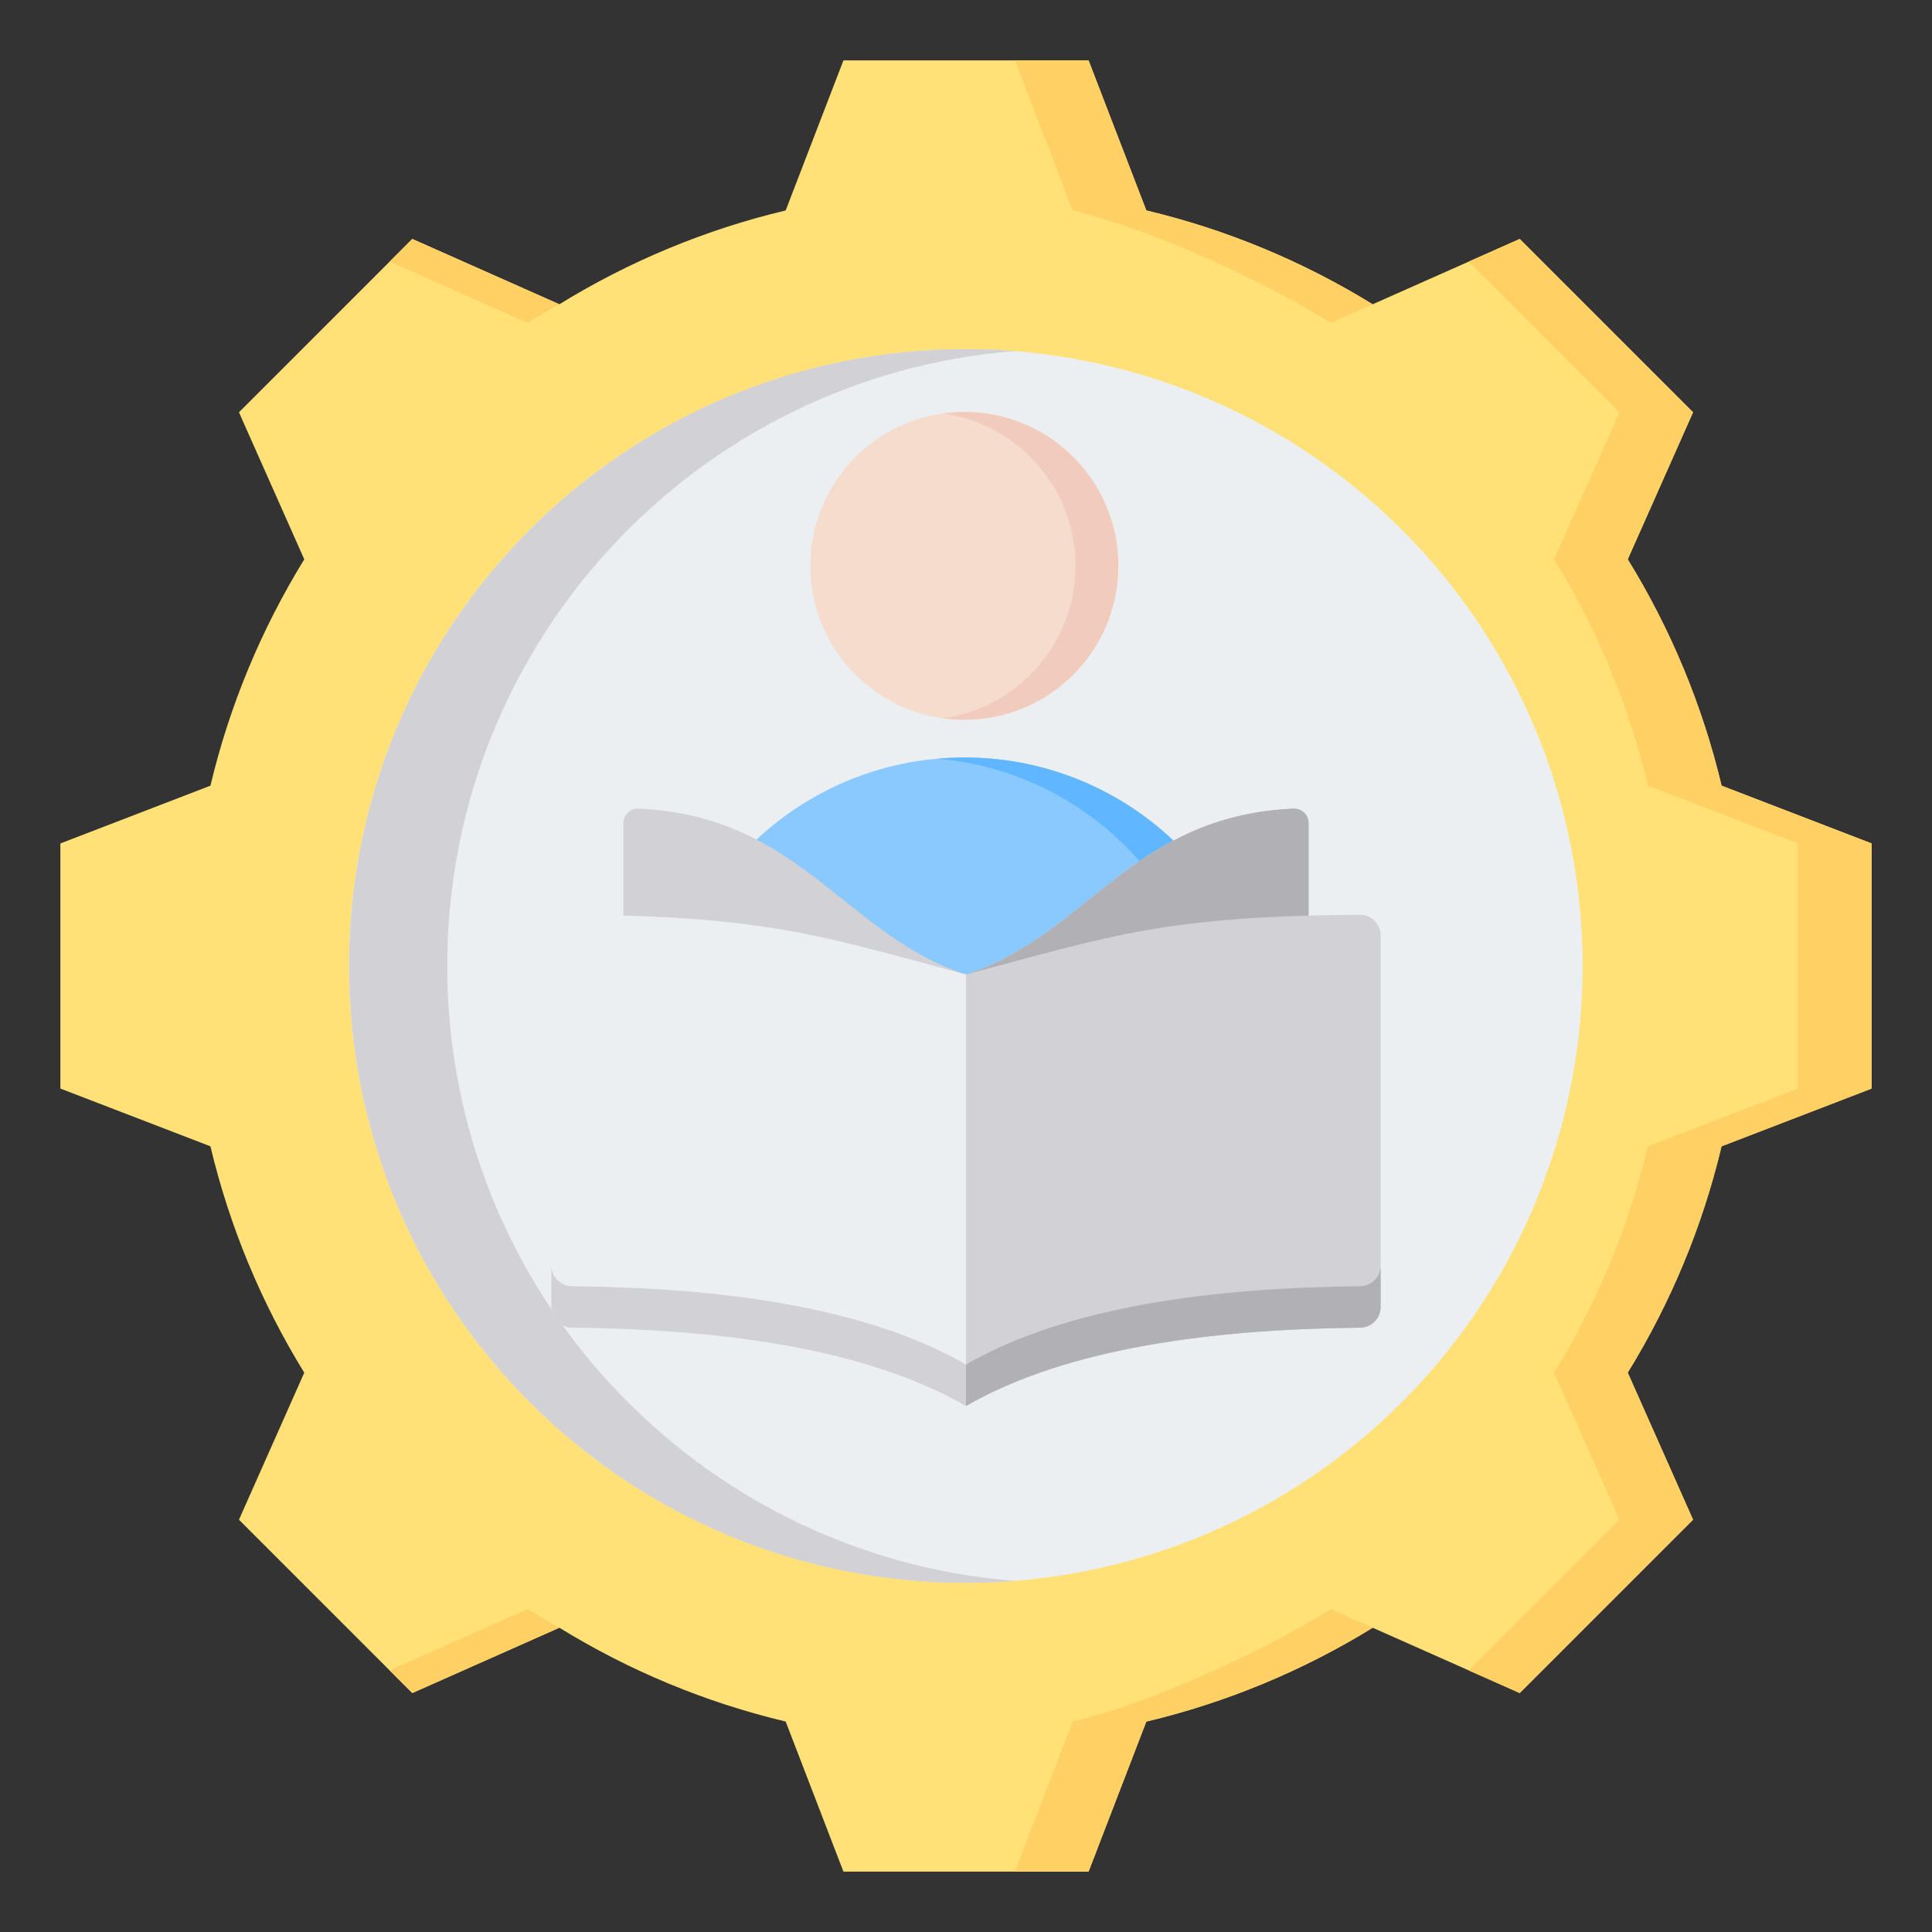<svg xmlns="http://www.w3.org/2000/svg" id="Layer_1" viewBox="0 0 512 512"><rect x="0" y="0" width="512" height="512" fill="#333333" stroke="none"/><g clip-rule="evenodd" fill-rule="evenodd"><g><path d="m303.788 55.772c21.19 5.043 41.429 13.444 59.977 24.865l38.974-17.31 45.935 45.934-17.305 38.961c11.425 18.55 19.826 38.797 24.87 59.993l39.761 15.305v64.96l-39.771 15.308c-5.043 21.191-13.445 41.429-24.865 59.977l17.31 38.974-45.934 45.935-38.961-17.305c-18.551 11.425-38.797 19.826-59.993 24.869l-15.305 39.762h-64.96l-15.309-39.771c-21.191-5.043-41.429-13.444-59.977-24.865l-38.973 17.31-45.935-45.934 17.305-38.961c-11.425-18.551-19.826-38.798-24.869-59.993l-39.763-15.305v-64.96l39.768-15.307c5.043-21.192 13.445-41.434 24.867-59.982l-17.308-38.97 45.934-45.935 38.974 17.31c18.548-11.421 38.787-19.822 59.977-24.865l15.309-39.772h64.959z" fill="#ffe177"></path><path d="m148.235 431.364-38.973 17.31-6.001-6.001 36.54-16.229c2.774 1.708 5.586 3.348 8.434 4.92zm155.553-375.592c21.19 5.043 41.429 13.444 59.977 24.865l-11.078 4.92c-18.547-11.42-47.221-24.742-68.411-29.785l-15.309-39.772h19.513zm59.99 375.597c-18.551 11.425-38.797 19.826-59.993 24.869l-15.304 39.762h-19.513l15.305-39.762c21.195-5.043 49.876-18.365 68.426-29.79zm-260.518-362.041 6.001-6.001 38.974 17.31c-2.847 1.572-5.66 3.212-8.434 4.92zm285.967 0 13.512-6.001 45.935 45.934-17.305 38.961c11.425 18.55 19.826 38.797 24.87 59.993l39.761 15.305v64.96l-39.771 15.308c-5.043 21.191-13.445 41.429-24.865 59.977l17.31 38.974-45.934 45.935-13.512-6.001 39.933-39.934-17.31-38.974c11.42-18.548 19.822-38.786 24.865-59.977l39.772-15.308v-64.96l-39.762-15.305c-5.043-21.196-13.445-41.443-24.869-59.993l17.305-38.961z" fill="#ffd064"></path><ellipse cx="256" cy="256" fill="#eceff1" rx="163.484" ry="163.485" transform="matrix(.707 -.707 .707 .707 -106.039 256)"></ellipse><path d="m255.999 92.516c-90.296 0-163.483 73.187-163.483 163.486 0 90.296 73.187 163.483 163.483 163.483 4.378 0 8.714-.176 13.004-.514-84.215-6.627-150.481-77.051-150.481-162.969 0-85.921 66.265-156.345 150.481-162.971-4.291-.339-8.627-.515-13.004-.515z" fill="#d1d1d6"></path></g><g><path d="m182.672 272.742h145.831c3.982 0 6.93-3.608 6.135-7.51-7.498-36.798-40.039-64.488-79.05-64.488-39.012 0-71.553 27.69-79.051 64.488-.794 3.901 2.154 7.51 6.135 7.51z" fill="#8ac9fe"></path><path d="m314.245 272.741h14.258c3.982 0 6.93-3.608 6.135-7.51-7.498-36.798-40.039-64.488-79.05-64.488-2.403 0-4.78.106-7.129.312 35.795 3.134 64.885 29.644 71.921 64.176.795 3.902-2.153 7.51-6.135 7.51z" fill="#60b7ff"></path><ellipse cx="255.588" cy="149.952" fill="#f6dccd" rx="40.791" ry="40.791" transform="matrix(.707 -.707 .707 .707 -31.172 224.648)"></ellipse><path d="m255.588 109.161c22.528 0 40.79 18.262 40.79 40.791 0 22.528-18.262 40.791-40.79 40.791-1.929 0-3.826-.137-5.683-.396 19.837-2.766 35.108-19.795 35.108-40.395s-15.27-37.629-35.108-40.395c1.858-.259 3.755-.396 5.683-.396z" fill="#f1cbbc"></path></g><g><path d="m169.222 214.299c42.837 1.869 54.702 33.557 86.778 43.959 32.076-10.402 43.941-42.09 86.778-43.959 1.087-.048 2.039.311 2.826 1.064.786.752 1.186 1.689 1.186 2.777v99.849c-33.525 0-67.567 4.562-90.79 20.789v22.552c-23.224-16.228-57.266-20.79-90.79-20.79v-122.4c0-1.088.4-2.025 1.186-2.777s1.739-1.111 2.826-1.064z" fill="#d1d1d6"></path><path d="m151.65 242.42c51.296.336 65.699 5.482 104.35 15.839 38.652-10.356 53.054-15.502 104.35-15.839 1.519-.01 2.829.525 3.907 1.595 1.077 1.07 1.622 2.377 1.622 3.896v98.442c0 3.004-2.43 5.46-5.434 5.491-38.789.402-77.592 5.258-104.445 20.762-26.852-15.503-65.655-20.359-104.445-20.762-3.004-.031-5.434-2.486-5.434-5.491v-98.442c0-1.519.544-2.826 1.622-3.896 1.077-1.071 2.388-1.606 3.907-1.595z" fill="#eceff1"></path><path d="m365.879 335.37v10.983c0 3.004-2.43 5.46-5.434 5.491-38.789.402-77.592 5.258-104.445 20.762-26.852-15.503-65.655-20.359-104.445-20.762-3.004-.031-5.434-2.486-5.434-5.491v-10.983c0 3.004 2.43 5.46 5.434 5.491 38.79.403 77.592 5.258 104.445 20.762 26.852-15.503 65.655-20.359 104.445-20.762 3.004-.031 5.434-2.486 5.434-5.491z" fill="#d1d1d6"></path><path d="m256 258.258c32.076-10.402 43.941-42.09 86.778-43.959 1.087-.048 2.039.311 2.826 1.064.786.752 1.186 1.689 1.186 2.777v99.849c-33.525 0-67.567 4.562-90.79 20.789z" fill="#b1b1b5"></path><path d="m360.35 242.42c-51.296.336-65.699 5.482-104.35 15.839v114.347c26.852-15.503 65.655-20.359 104.445-20.762 3.004-.031 5.434-2.486 5.434-5.491v-98.442c0-1.519-.544-2.826-1.622-3.896-1.077-1.071-2.388-1.606-3.907-1.595z" fill="#d1d1d6"></path><path d="m256 361.622v10.983c26.852-15.503 65.655-20.359 104.445-20.762 3.004-.031 5.434-2.486 5.434-5.491v-10.982c0 3.004-2.43 5.46-5.434 5.491-38.79.402-77.593 5.258-104.445 20.761z" fill="#b1b1b5"></path></g></g></svg>